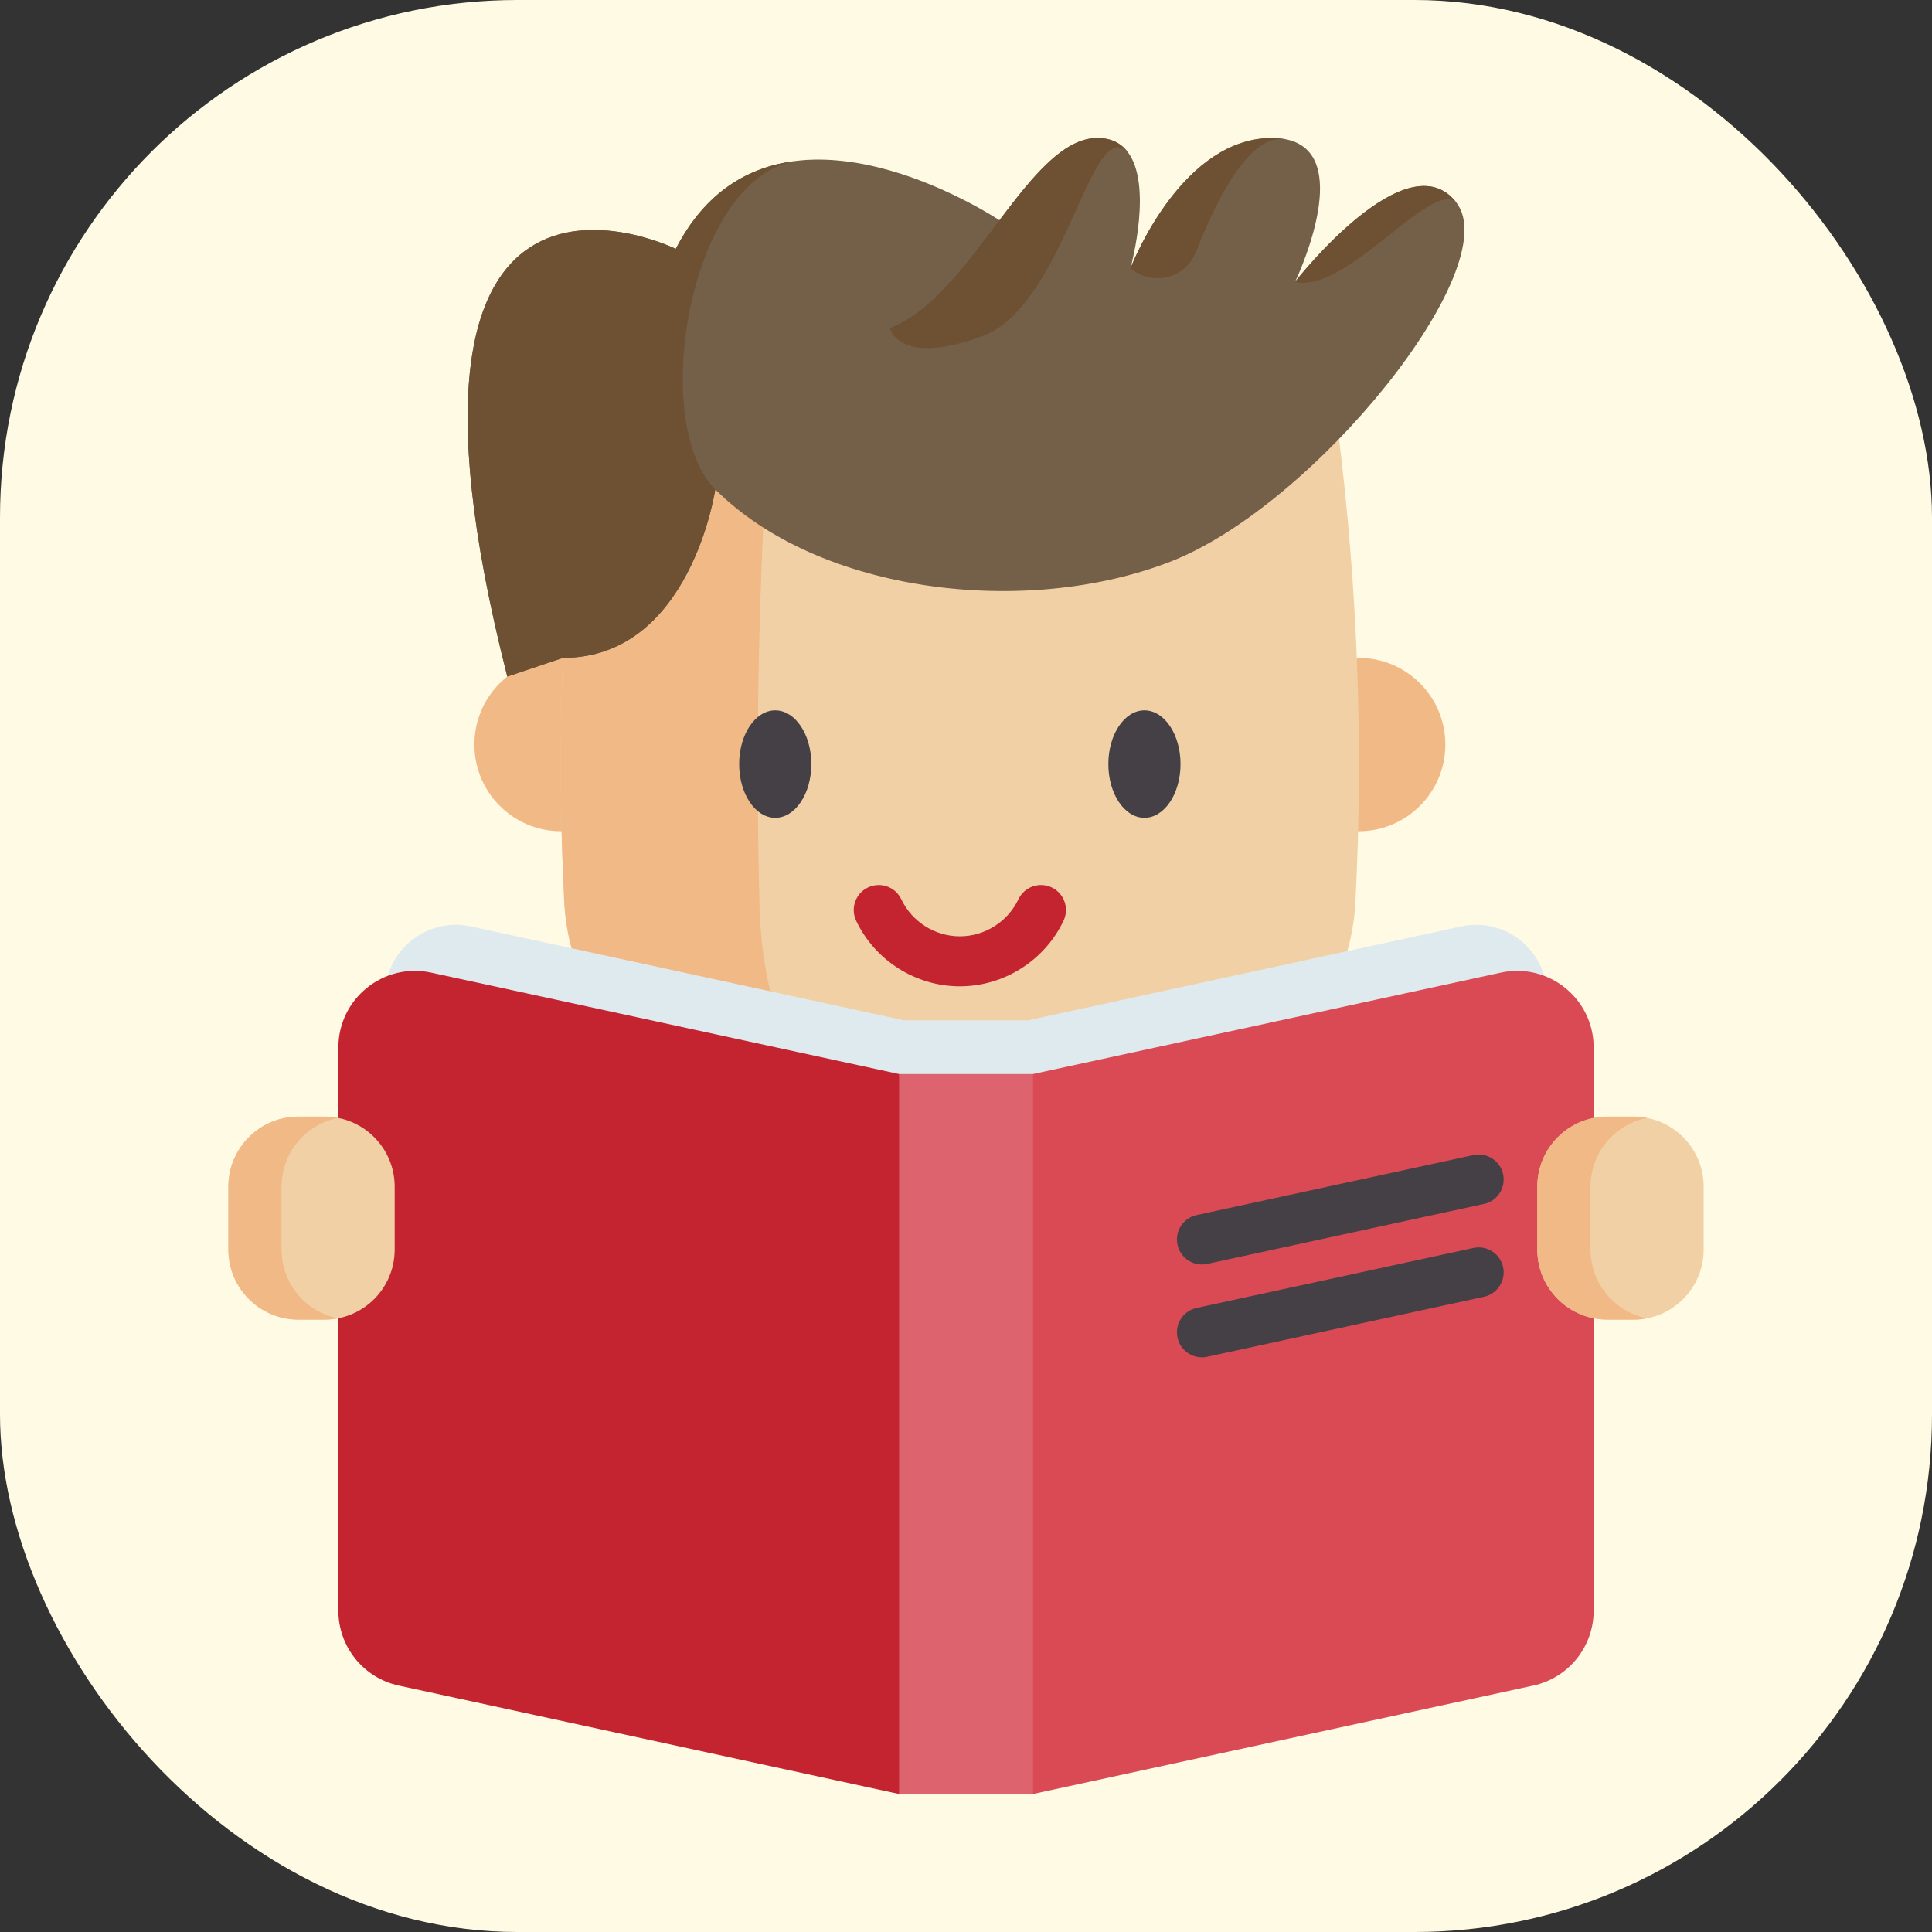 <?xml version="1.0" encoding="UTF-8"?> <svg xmlns="http://www.w3.org/2000/svg" width="56" height="56" viewBox="0 0 56 56" fill="none"><rect x="0" y="0" width="56" height="56" fill="#333333" stroke="none"/> <rect width="56" height="56" rx="15" fill="#FFFAE4"></rect> <g clip-path="url(#clip0)"> <path d="M39.365 24.094H39.381C40.769 24.094 41.894 22.969 41.894 21.582C41.894 20.194 40.769 19.068 39.381 19.068C39.363 19.068 39.345 19.068 39.327 19.069H16.317C16.299 19.068 16.281 19.068 16.263 19.068C14.875 19.068 13.75 20.193 13.75 21.582C13.75 22.969 14.875 24.094 16.263 24.094H16.279" fill="#F1B986"></path> <path d="M38.787 12.506C31.477 11.797 24.167 11.797 16.857 12.506C16.29 17.051 16.123 21.596 16.356 26.141C16.525 29.45 19.173 32.083 22.482 32.239C26.042 32.407 29.602 32.407 33.162 32.239C36.471 32.083 39.118 29.45 39.288 26.141C39.521 21.596 39.354 17.051 38.787 12.506V12.506Z" fill="#F1D0A5"></path> <path d="M16.857 12.505C20.511 12.151 24.167 11.974 27.822 11.974C25.971 11.974 24.121 12.153 22.27 12.511C21.982 17.099 21.898 21.689 22.016 26.276C22.094 29.296 23.197 31.758 24.645 32.32C23.924 32.3 23.203 32.273 22.482 32.239C19.173 32.083 16.525 29.45 16.355 26.141C16.123 21.596 16.29 17.05 16.857 12.505V12.505Z" fill="#F1B986"></path> <path d="M27.822 28.589C26.544 28.589 25.364 27.843 24.816 26.688C24.645 26.326 24.799 25.894 25.16 25.723C25.522 25.552 25.953 25.705 26.125 26.067C26.434 26.719 27.1 27.14 27.822 27.14C28.543 27.14 29.209 26.719 29.519 26.067C29.69 25.706 30.122 25.552 30.484 25.723C30.845 25.895 30.999 26.327 30.827 26.688C30.279 27.843 29.099 28.589 27.822 28.589Z" fill="#C32430"></path> <path d="M22.471 23.705C23.049 23.705 23.517 23.008 23.517 22.148C23.517 21.287 23.049 20.59 22.471 20.59C21.893 20.59 21.425 21.287 21.425 22.148C21.425 23.008 21.893 23.705 22.471 23.705Z" fill="#454045"></path> <path d="M33.172 23.705C33.75 23.705 34.218 23.008 34.218 22.148C34.218 21.287 33.75 20.59 33.172 20.59C32.594 20.59 32.126 21.287 32.126 22.148C32.126 23.008 32.594 23.705 33.172 23.705Z" fill="#454045"></path> <path d="M33.911 16.285C29.709 17.909 23.741 17.193 20.733 14.185C20.733 14.185 20.019 19.069 16.318 19.069L14.705 19.611C10.395 2.693 19.588 7.214 19.588 7.214C20.456 5.532 21.72 4.836 23.041 4.668C23.157 4.653 23.273 4.642 23.39 4.635C23.399 4.635 23.409 4.635 23.418 4.634C24.349 4.584 25.29 4.773 26.127 5.042C26.419 5.136 26.698 5.24 26.959 5.347C28.011 5.777 28.777 6.26 28.938 6.363C28.959 6.378 28.969 6.385 28.969 6.385C29.915 5.133 30.818 4 31.81 4C32.217 4 32.498 4.156 32.687 4.405C33.403 5.343 32.815 7.599 32.767 7.777L32.765 7.785C32.766 7.783 32.767 7.78 32.768 7.777L32.773 7.764C32.9 7.444 34.322 4 36.871 4C37.032 4 37.176 4.015 37.304 4.044C39.205 4.464 37.717 7.787 37.553 8.139L37.549 8.149C37.545 8.158 37.542 8.164 37.541 8.167C37.622 8.064 40.804 4.024 42.218 5.877C42.219 5.879 42.219 5.879 42.219 5.879C43.646 7.759 38.111 14.663 33.911 16.285V16.285Z" fill="#745F49"></path> <path d="M42.217 5.877H42.216C41.501 5.163 39.025 8.535 37.537 8.169L37.548 8.149C37.544 8.158 37.541 8.164 37.539 8.167C37.62 8.064 40.803 4.024 42.217 5.877V5.877Z" fill="#6E5133"></path> <path d="M37.303 4.044C36.229 3.8 35.233 5.844 34.671 7.296C34.399 7.998 33.556 8.279 32.916 7.883L32.763 7.787L32.764 7.785L32.766 7.777H32.767L32.772 7.764C32.899 7.444 34.321 4 36.87 4C37.03 4 37.175 4.015 37.303 4.044Z" fill="#6E5133"></path> <path d="M23.04 4.668C19.966 5.21 18.804 12.257 20.732 14.185C20.732 14.185 20.018 19.069 16.317 19.069L14.704 19.611C10.394 2.694 19.587 7.214 19.587 7.214C20.454 5.532 21.719 4.836 23.04 4.668V4.668Z" fill="#6E5133"></path> <path d="M32.686 4.405C31.606 3.325 30.886 8.865 28.454 9.752C26.022 10.639 25.794 9.505 25.794 9.505V9.505C26.991 9.062 28.002 7.662 28.968 6.384C28.968 6.385 28.968 6.385 28.968 6.385C28.998 6.345 29.027 6.306 29.057 6.268C29.093 6.218 29.131 6.169 29.169 6.12C30.043 4.978 30.887 4 31.809 4C32.216 4 32.497 4.156 32.686 4.405V4.405Z" fill="#6E5133"></path> <path d="M23.419 4.635C23.409 4.635 23.399 4.635 23.389 4.635C23.398 4.635 23.407 4.635 23.417 4.634L23.419 4.635Z" fill="#6E5133"></path> <path d="M42.35 26.854L29.797 29.574L29.797 29.574V29.574H26.203V29.574L26.203 29.574L13.65 26.854C12.37 26.576 11.159 27.552 11.159 28.862V43.974C11.159 44.942 11.834 45.779 12.779 45.983L26.203 48.892L26.203 48.892V48.892H29.797V48.892L29.797 48.892L43.221 45.983C44.166 45.779 44.841 44.942 44.841 43.974V28.862C44.841 27.552 43.631 26.576 42.35 26.854V26.854Z" fill="#DFEAEF"></path> <path d="M46.193 30.361V46.687C46.193 47.732 45.464 48.636 44.443 48.857L29.942 52L28.07 50.816V32.365L29.942 31.131L43.503 28.192C44.886 27.892 46.193 28.947 46.193 30.361V30.361Z" fill="#DA4A54"></path> <path d="M28.07 32.365V50.816L26.059 52L11.558 48.857C10.537 48.636 9.808 47.732 9.808 46.687V30.361C9.808 28.947 11.115 27.892 12.498 28.192L26.059 31.131L28.07 32.365Z" fill="#C32430"></path> <path d="M26.06 52V31.131H29.942V52" fill="#DD636E"></path> <path d="M34.838 36.652C34.504 36.652 34.204 36.42 34.131 36.081C34.046 35.69 34.294 35.304 34.685 35.219L42.706 33.481C43.097 33.396 43.483 33.644 43.568 34.035C43.652 34.426 43.404 34.812 43.013 34.897L34.992 36.635C34.94 36.646 34.889 36.652 34.838 36.652Z" fill="#454045"></path> <path d="M34.838 39.343C34.504 39.343 34.204 39.112 34.131 38.772C34.046 38.381 34.294 37.996 34.685 37.911L42.706 36.173C43.097 36.088 43.483 36.336 43.568 36.727C43.652 37.118 43.404 37.504 43.013 37.588L34.992 39.327C34.94 39.338 34.889 39.343 34.838 39.343Z" fill="#454045"></path> <path d="M9.409 38.25H8.65C7.528 38.25 6.619 37.341 6.619 36.219V34.397C6.619 33.275 7.528 32.366 8.65 32.366H9.409C10.531 32.366 11.44 33.275 11.44 34.397V36.219C11.44 37.341 10.531 38.25 9.409 38.25V38.25Z" fill="#F1D0A5"></path> <path d="M9.8 38.211C9.674 38.237 9.543 38.25 9.409 38.25H8.649C7.528 38.25 6.619 37.34 6.619 36.219V34.396C6.619 33.274 7.528 32.365 8.649 32.365H9.409C9.543 32.365 9.674 32.378 9.8 32.404C8.866 32.586 8.161 33.408 8.161 34.396V36.219C8.161 37.207 8.866 38.03 9.8 38.211V38.211Z" fill="#F1B986"></path> <path d="M47.351 38.25H46.591C45.47 38.25 44.56 37.341 44.56 36.219V34.397C44.56 33.275 45.47 32.366 46.591 32.366H47.351C48.472 32.366 49.381 33.275 49.381 34.397V36.219C49.381 37.341 48.472 38.25 47.351 38.25Z" fill="#F1D0A5"></path> <path d="M47.741 38.211C47.615 38.237 47.484 38.25 47.351 38.25H46.591C45.469 38.25 44.56 37.34 44.56 36.219V34.396C44.56 33.274 45.469 32.365 46.591 32.365H47.351C47.484 32.365 47.615 32.378 47.741 32.404C46.807 32.586 46.102 33.408 46.102 34.396V36.219C46.102 37.207 46.807 38.03 47.741 38.211V38.211Z" fill="#F1B986"></path> </g> <defs> <clipPath id="clip0"> <rect width="48" height="48" fill="white" transform="translate(4 4)"></rect> </clipPath> </defs> </svg> 